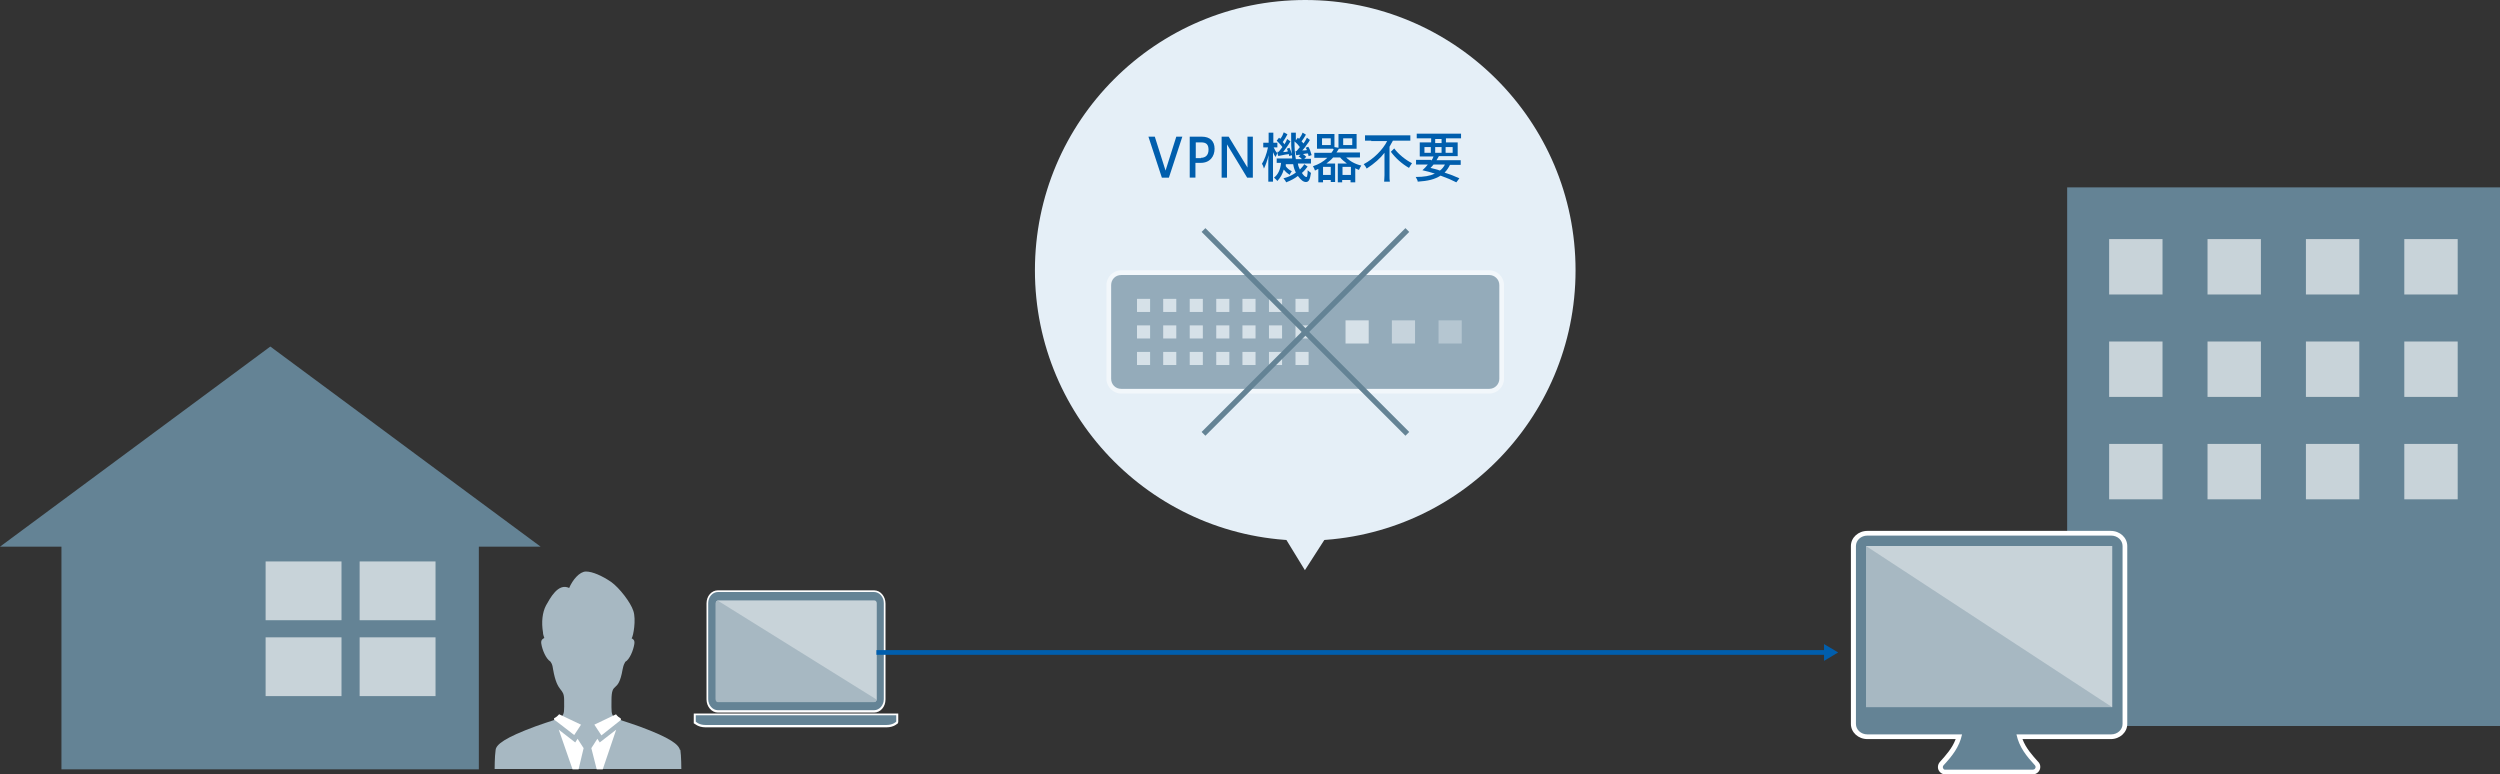 <?xml version="1.0" encoding="UTF-8"?>
<svg id="_レイヤー_2" data-name="レイヤー 2" xmlns="http://www.w3.org/2000/svg" width="744.5" height="230.6" viewBox="0 0 744.5 230.6">
  <rect x="0" y="0" width="744.5" height="230.6" fill="#333333" stroke="none"/>
  <g id="_デザイン" data-name="デザイン">
    <g>
      <g>
        <g>
          <g>
            <path d="M213.8,211.8c-1.7,0-3.1-1.6-3.2-3.6v-28.6c0-2,1.4-3.6,3.1-3.6h46.5c1.7,0,3.1,1.6,3.1,3.6v28.6c0,2-1.4,3.6-3.1,3.6h-46.5Z" style="fill: #648395;"/>
            <path d="M260.3,176.3c1.6,0,2.9,1.5,2.9,3.3v28.6c0,1.8-1.3,3.3-2.9,3.3h-46.5c-1.6,0-2.9-1.5-2.9-3.3v-28.6c0-1.8,1.3-3.3,2.9-3.3h46.5M260.3,175.8h-46.5c-1.9,0-3.4,1.7-3.4,3.9v28.6c0,2.1,1.5,3.9,3.4,3.9h46.5c1.9,0,3.4-1.7,3.4-3.9v-28.6c0-2.1-1.5-3.9-3.4-3.9h0Z" style="fill: #fff;"/>
          </g>
          <g>
            <path d="M210.1,216.3c-2.1,0-3.1-1.1-3.2-1.1h0v-2.4h60.4v2.3h0c0,.1-1,1.2-3.2,1.2h-53.9Z" style="fill: #648395;"/>
            <path d="M266.9,213v1.9s-.9,1-2.9,1h-53.9c-2,0-2.9-1-2.9-1v-1.9h59.8M267.5,212.5h-60.9v2.9c.2,0,1.2,1.2,3.5,1.2h53.9c2.3,0,3.3-1.2,3.4-1.2v-.2c.1,0,.1-.2.1-.2v-2.5h0Z" style="fill: #fff;"/>
          </g>
        </g>
        <g>
          <path d="M213.2,179.6v28.6c0,.4.3.8.7.8h46.5c.4,0,.7-.3.7-.8v-28.6c0-.4-.3-.8-.7-.8h-46.5c-.4,0-.7.3-.7.8Z" style="fill: #c8d3d9;"/>
          <path d="M213.8,178.9c-.4,0-.7.3-.7.8v28.6c0,.4.3.8.7.8h46.5c.4,0,.7-.3.7-.8" style="fill: #a7b8c2;"/>
        </g>
      </g>
      <g>
        <polygon points="124.5 135.8 161 162.8 142.6 162.8 142.6 229.1 18.3 229.1 18.3 162.8 0 162.8 80.5 103.2 109.4 124.6 124.5 135.8" style="fill: #648395;"/>
        <g>
          <rect x="79.1" y="167.2" width="22.6" height="17.5" style="fill: #c8d3d9;"/>
          <rect x="107.1" y="167.2" width="22.6" height="17.5" style="fill: #c8d3d9;"/>
        </g>
        <g>
          <rect x="79.1" y="189.8" width="22.6" height="17.5" style="fill: #c8d3d9;"/>
          <rect x="107.1" y="189.8" width="22.6" height="17.5" style="fill: #c8d3d9;"/>
        </g>
        <g>
          <path d="M202.5,223.4c-.3-1.6-2.7-3.6-11.9-7-9.1-3.3-8.5-1.7-8.5-7.8s2-1.7,3.3-9.2c.3-1.5.5-1.7.8-2.3,1.3-.7,2.4-3.4,2.7-5.3.2-1.2-.4-1.5-.8-1.7,0,0,0,0,0,0,.5-.6,1.4-5.6.5-8.2-.8-2.5-4.1-6.8-6.6-8.6-2.8-1.9-5.6-3.1-7.5-3.1s-4,2.5-5,4.9c0,0,0,0,0,0,0,0,0,0,0,0-3.3-1.6-5.7,3.1-6.9,5.2-1.1,2.1-1.4,5-.9,8,0,.6.2,1.1.4,1.7-.4.2-1.1.5-.9,1.7.3,1.9,1.4,4.5,2.7,5.3.3.5.6.7.8,2.3,1.3,7.5,3.3,5.2,3.3,9.2,0,6.1.6,4.5-8.5,7.8-9.2,3.4-11.7,5.4-11.9,7-.3,2-.3,5.7-.3,5.7h55.6s0-3.8-.3-5.8Z" style="fill: #a7b8c2;"/>
          <g>
            <polygon points="172.3 229.1 173.8 222.8 172 220 171.3 221.1 166.4 217.3 170.5 229.1 172.3 229.1" style="fill: #fff;"/>
            <path d="M173,215.8l-6.5-3.1s0,0,0,0c-.4.5-.9.9-1.5,1.2v.4c.1,0,6,4.6,6,4.6l2.1-3.2Z" style="fill: #fff;"/>
            <path d="M183.5,212.7s0,0,0,0l-6.5,3.1,2.1,3.2,5.8-4.6v-.4c-.5-.3-1-.7-1.4-1.2Z" style="fill: #fff;"/>
            <polygon points="177.9 220 176.1 222.8 177.7 229.1 179.5 229.1 183.5 217.3 178.6 221.1 177.9 220" style="fill: #fff;"/>
          </g>
        </g>
      </g>
      <g>
        <rect x="622.1" y="66.3" width="113.6" height="92.8" style="fill: #c8d3d9;"/>
        <path d="M615.6,55.8v160.4h128.9V55.8h-128.9ZM644,148.7h-15.9v-16.5h15.9v16.5ZM644,118.2h-15.9v-16.5h15.9v16.5ZM644,87.7h-15.9v-16.5h15.9v16.5ZM673.3,148.7h-15.9v-16.5h15.9v16.5ZM673.3,118.2h-15.9v-16.5h15.9v16.5ZM673.3,87.7h-15.9v-16.5h15.9v16.5ZM702.6,148.7h-15.9v-16.5h15.9v16.5ZM702.6,118.2h-15.9v-16.5h15.9v16.5ZM702.6,87.7h-15.9v-16.5h15.9v16.5ZM731.9,148.7h-15.9v-16.5h15.9v16.5ZM731.9,118.2h-15.9v-16.5h15.9v16.5ZM731.9,87.7h-15.9v-16.5h15.9v16.5Z" style="fill: #648395;"/>
      </g>
      <g>
        <g>
          <path d="M579.4,229.9v-.7.7c-.4,0-.7-.1-1-.4-.6-.6-.6-1.5,0-2.1,2.1-2.3,4.2-4.7,5.2-8h-27.3c-2.3,0-4.2-1.7-4.2-3.8v-53c0-2.1,1.9-3.8,4.2-3.8h72.6c2.3,0,4.2,1.7,4.2,3.8v53c0,2.1-1.9,3.8-4.2,3.8h-27.3c1,3.3,3.1,5.8,5.2,8,.3.3.4.6.4,1,0,.8-.7,1.5-1.5,1.5h-26.1Z" style="fill: #648395;"/>
          <path d="M628.7,159.5c1.9,0,3.4,1.4,3.4,3.1v53c0,1.7-1.5,3.1-3.4,3.1h-28.2c.8,3.8,3,6.5,5.5,9.2.1.1.2.3.2.5,0,.4-.3.8-.8.8h-26.1c-.2,0-.4,0-.5-.2-.3-.3-.3-.8,0-1.1,2.5-2.7,4.7-5.4,5.5-9.2h-28.2c-1.9,0-3.4-1.4-3.4-3.1v-53c0-1.7,1.5-3.1,3.4-3.1h72.6M628.7,158.1h-72.6c-2.7,0-4.9,2-4.9,4.5v53c0,2.5,2.2,4.5,4.9,4.5h26.3c-1,2.7-2.9,4.8-4.7,6.8-.8.9-.8,2.3.1,3.1.4.4.9.6,1.5.6h26.1c1.2,0,2.2-1,2.2-2.2,0-.6-.2-1.1-.6-1.5-1.8-2-3.7-4.1-4.7-6.8h26.3c2.7,0,4.9-2,4.9-4.5v-53c0-2.5-2.2-4.5-4.9-4.5h0Z" style="fill: #fff;"/>
        </g>
        <g>
          <rect x="555.7" y="162.6" width="73.3" height="48" style="fill: #a7b8c2;"/>
          <polygon points="555.7 162.6 629 210.6 629 162.6 555.7 162.6" style="fill: #c8d3d9;"/>
        </g>
      </g>
      <g>
        <line x1="543.9" y1="194.3" x2="261" y2="194.3" style="fill: none; stroke: #005ead; stroke-width: 1.4px;"/>
        <polygon points="543.2 191.8 547.4 194.3 543.2 196.8 543.2 191.8" style="fill: #005ead;"/>
      </g>
      <circle cx="388.7" cy="80.5" r="80.5" style="fill: #e5eff7;"/>
      <g style="opacity: .5;">
        <g>
          <path d="M334,81.2h109.6c2,0,3.7,1.7,3.7,3.7v27.9c0,2-1.7,3.7-3.7,3.7h-109.6c-2,0-3.7-1.7-3.7-3.7v-27.9c0-2,1.7-3.7,3.7-3.7Z" style="fill: #43687e;"/>
          <path d="M443.5,81.9c1.6,0,3,1.3,3,3v27.9c0,1.6-1.3,3-3,3h-109.6c-1.7,0-3-1.3-3-3v-27.9c0-1.7,1.3-3,3-3h109.6M443.5,80.5h-109.6c-2.4,0-4.4,2-4.4,4.4v27.9c0,2.4,2,4.4,4.4,4.4h109.6c2.4,0,4.4-2,4.4-4.4v-27.9c0-2.4-2-4.4-4.4-4.4h0Z" style="fill: #fff;"/>
        </g>
        <g>
          <rect x="428.4" y="95.4" width="6.9" height="6.9" style="fill: #859eac;"/>
          <rect x="414.5" y="95.4" width="6.9" height="6.9" style="fill: #a7b8c2;"/>
          <rect x="400.7" y="95.4" width="6.9" height="6.9" style="fill: #c8d3d9;"/>
        </g>
        <g>
          <rect x="385.8" y="89" width="3.9" height="3.9" style="fill: #c8d3d9;"/>
          <rect x="385.8" y="96.9" width="3.9" height="3.9" style="fill: #c8d3d9;"/>
          <rect x="385.8" y="104.8" width="3.9" height="3.9" style="fill: #c8d3d9;"/>
          <rect x="377.9" y="89" width="3.9" height="3.9" style="fill: #c8d3d9;"/>
          <rect x="377.9" y="96.9" width="3.9" height="3.9" style="fill: #c8d3d9;"/>
          <rect x="377.9" y="104.8" width="3.9" height="3.9" style="fill: #c8d3d9;"/>
          <rect x="370" y="89" width="3.9" height="3.9" style="fill: #c8d3d9;"/>
          <rect x="370" y="96.9" width="3.9" height="3.9" style="fill: #c8d3d9;"/>
          <rect x="370" y="104.8" width="3.9" height="3.9" style="fill: #c8d3d9;"/>
          <rect x="362.2" y="89" width="3.9" height="3.9" style="fill: #c8d3d9;"/>
          <rect x="362.2" y="96.9" width="3.9" height="3.9" style="fill: #c8d3d9;"/>
          <rect x="362.2" y="104.8" width="3.9" height="3.9" style="fill: #c8d3d9;"/>
          <rect x="354.3" y="89" width="3.9" height="3.9" style="fill: #c8d3d9;"/>
          <rect x="354.3" y="96.9" width="3.9" height="3.9" style="fill: #c8d3d9;"/>
          <rect x="354.3" y="104.8" width="3.9" height="3.9" style="fill: #c8d3d9;"/>
          <rect x="346.4" y="89" width="3.9" height="3.9" style="fill: #c8d3d9;"/>
          <rect x="346.4" y="96.9" width="3.9" height="3.9" style="fill: #c8d3d9;"/>
          <rect x="346.4" y="104.8" width="3.9" height="3.9" style="fill: #c8d3d9;"/>
          <rect x="338.6" y="89" width="3.9" height="3.9" style="fill: #c8d3d9;"/>
          <rect x="338.6" y="96.9" width="3.9" height="3.9" style="fill: #c8d3d9;"/>
          <rect x="338.6" y="104.8" width="3.9" height="3.9" style="fill: #c8d3d9;"/>
        </g>
      </g>
      <g>
        <path d="M346,52.9l-4-12.2h1.9l3.2,10.1,3.2-10.1h1.8l-4,12.2h-2.1Z" style="fill: #005ead;"/>
        <path d="M354.3,52.9v-12.2h3.6c2.4,0,3.8,1.3,3.8,3.6s-1.4,4.2-4.1,4.2h-1.6v4.4h-1.7ZM357.6,47c1.4,0,2.3-.8,2.3-2.4s-.7-2.2-2.2-2.2h-1.6v4.7h1.6Z" style="fill: #005ead;"/>
        <path d="M363.8,52.9v-12.2h2.1l5.6,9.2v-9.2h1.6v12.2h-1.7l-6-9.9v9.9h-1.6Z" style="fill: #005ead;"/>
        <path d="M377.8,41.2c0-.7,0-1.3,0-1.7h1.4c0,.3,0,.8,0,1.6v1.4h.3c.4,0,.8,0,.9,0v1.4c-.3,0-.6,0-.9,0h-.2c.2.5.7,1.4,1.1,1.7-.1.3-.2.4-.3.6,0,0,0,.2-.2.4v.2c-.3-.4-.6-.9-.8-1.5,0,.5,0,.9,0,2.1v4.8c0,1.2,0,1.5,0,1.9h-1.4c0-.4,0-1.1,0-1.9v-3.4c0-.9,0-1.5.1-2.6-.4,1.6-.9,3-1.4,4-.1-.5-.4-1.2-.6-1.4.7-1.1,1.4-2.9,1.8-4.9h-.4c-.4,0-.8,0-1,0v-1.4c.2,0,.4,0,1,0h.6v-1.4ZM383.7,51.8c-.5-.3-1-.8-1.4-1.3-.4,1.4-1,2.4-1.9,3.4-.4-.4-.5-.6-1-1,1.2-.9,1.9-2.4,2.1-4.4-.5,0-1.1,0-1.3,0v-1.3c.3,0,.6,0,1.3,0h3.3c0-.5,0-.7-.1-1l-.8.3c0-.3,0-.4-.1-.6-.4,0-1.4.2-2.8.5q-.2,0-.4,0l-.2-1.2c.1,0,.2,0,.2,0s0,0,.2,0c.5-.6.7-.9,1.1-1.4-.4-.6-1.2-1.4-1.7-1.9l.7-.9c.1.1.2.2.3.3h.1c.5-.6.8-1.3,1-1.9l1.1.6c-.4.8-.9,1.6-1.4,2.3.2.3.4.4.5.7.4-.7.6-1,.8-1.6l1,.7c-.9,1.5-1.4,2.1-2.2,3.2.4,0,1.2-.1,1.4-.2,0-.3-.1-.4-.3-.8l.8-.3c.3.6.5,1.2.7,1.9-.2-2.2-.2-2.8-.2-5.4,0-.4,0-.7,0-1h1.4c0,.4,0,.6,0,1.6v.7l.6-.8c.1.1.2.2.3.3h.1c.4-.5.8-1.2,1-1.8l1,.6c-.5.9-.8,1.3-1.3,2l.3.3c.1.1.1.2.3.3.5-.7.7-1.1,1-1.7l.9.7c-.2.2-.3.4-.3.5l-.8,1.1c-.3.5-.7,1-1.2,1.5.6,0,1,0,1.4-.1-.1-.3-.2-.4-.4-.7l.8-.3c.4.6.7,1.4,1,2.5l-.9.3c-.1-.4-.1-.6-.2-.8-.5,0-.5,0-1.5.2.4.2.8.6,1,.8l-.6.6h.4c.9,0,1.2,0,1.6,0v1.4c-.4,0-1,0-1.6,0h-2.3c.1.7.3,1.2.6,1.8.6-.6,1.1-1.2,1.3-1.6l1,.7c-.5.7-1.1,1.4-1.7,1.9.5.8,1,1.2,1.3,1.2s.2-.1.3-.5c0-.2.1-.4.1-.7,0-.5,0-.8,0-.8.4.3.7.6,1,.8-.3,2.1-.7,2.7-1.5,2.7s-1.5-.6-2.4-1.8c-1,.8-2.2,1.4-3.5,1.9-.2-.5-.4-.7-.8-1.2,1.3-.3,2.6-.9,3.7-1.7-.4-.8-.6-1.4-.8-2.5h-2.2c0,.3,0,.4,0,.6.4.6,1,1.1,1.8,1.5-.2.2-.2.3-.4.6l-.2.3v.2ZM387.7,47.4c-.2-.3-.7-.7-1-.8l.6-.5h-.4c-.2,0-.4,0-.6.1q-.2,0-.2,0h-.1s-.2-1.2-.2-1.2c.1,0,.1,0,.3,0,.3-.4.5-.6,1-1.2-.5-.7-1-1.2-1.6-1.7,0,2.1.1,3.7.4,5.3h1.9Z" style="fill: #005ead;"/>
        <path d="M397,44.3c-.2,0-.3,0-.9,0h-2.5c-.4,0-1,0-1.4,0,0-.4,0-.8,0-1.3v-1.8c0-.5,0-.9,0-1.3.3,0,.9,0,1.4,0h2.4c.5,0,1.1,0,1.4,0,0,.3,0,.8,0,1.3v2.6l1.2.2c0-.3,0-.5,0-.8v-2c0-.5,0-.9,0-1.3.3,0,.8,0,1.4,0h2.6c.5,0,1.1,0,1.4,0,0,.3,0,.8,0,1.3v1.8c0,.5,0,1,0,1.3-.4,0-.9,0-1.4,0h-2.6c-.5,0-1,0-1.3,0-.2.3-.3.6-.7,1.1h5.4c.6,0,1.2,0,1.6,0v1.5c-.4,0-.9,0-1.6,0h-2.5c1.1,1.1,2.7,2,4.5,2.4-.3.5-.5.8-.7,1.3-.7-.3-.8-.3-1.1-.5v2.7c0,.5,0,1.2,0,1.5h-1.4v-.7h-2.5v.7h-1.3c0-.3,0-.7,0-1.2v-3.1c0-.6,0-.9,0-1.3.3,0,.7,0,1.2,0h1.5c-.8-.6-1.5-1.2-2-1.8h-2.1c-.5.6-1.2,1.2-2,1.8h1.4c.5,0,.9,0,1.2,0,0,.3,0,.7,0,1.3v3c0,.6,0,.9,0,1.2h-1.3v-.6h-2.3v.7h-1.4c0-.3,0-1,0-1.4v-2.6c-.3.1-.4.2-1,.5-.2-.6-.3-.8-.6-1.3,1.8-.6,3-1.3,4.3-2.5h-2.3c-.7,0-1.2,0-1.6,0v-1.5c.4,0,.9,0,1.6,0h3.5c.4-.5.5-.7.7-1.1h-.2ZM393.7,43.2h2.6v-2h-2.6v2ZM394,52.1h2.3v-2.4h-2.3v2.4ZM399.8,52.1h2.5v-2.4h-2.5v2.4ZM400,43.2h2.7v-2h-2.7v2Z" style="fill: #005ead;"/>
        <path d="M408.4,41.9c-.5,0-1.5,0-1.9,0v-1.6c.5,0,1.1,0,1.9,0h9.8c.8,0,1.5,0,1.8,0v1.6c-.4,0-1.2,0-1.8,0h-3.4c-.3.6-.6,1.1-1,1.8v8.5c0,.8,0,1.4.1,1.9h-1.7c0-.4.1-1.2.1-1.9v-5.1c0-.6,0-1.1,0-1.6-1.2,1.6-3,3.2-5.3,4.7-.2-.4-.5-.9-.9-1.3,3-1.6,5.7-4.3,7-6.9h-4.8ZM415.2,44.2c1.3,1.8,3.5,3.5,5.3,4.4-.3.4-.6.9-.9,1.4-2.1-1.2-4-2.9-5.4-4.8l1-1Z" style="fill: #005ead;"/>
        <path d="M426.3,47.8c.3-.4.4-.7.6-1.2h-2.4c-.8,0-1.3,0-1.7,0,0-.4,0-.8,0-1.5v-1.1c0-.7,0-1.1,0-1.6.4,0,1,0,1.7,0h1.7v-1.2h-2.6c-.8,0-1.3,0-1.7,0v-1.4c.4,0,.9,0,1.8,0h9.6c.8,0,1.5,0,1.8,0v1.4c-.4,0-.9,0-1.7,0h-2.8v1.2h1.8c.8,0,1.2,0,1.7,0,0,.4,0,.9,0,1.5v1.1c0,.7,0,1.1,0,1.5-.3,0-.8,0-1.7,0h-3.9c-.4.6-.4.8-.7,1.2h5.5c.9,0,1.4,0,1.7,0v1.4c-.4,0-1,0-1.7,0h-1.5c-.4.8-.9,1.6-1.6,2.3,1.8.6,2.9,1,4.4,1.7l-.9,1.2c-1.6-.8-2.5-1.2-4.7-2-1.7,1.1-3.7,1.6-6.8,1.8,0-.4-.3-.8-.6-1.4,2.5,0,4.2-.3,5.7-1-1.2-.4-2.4-.7-3.7-1,.7-.6,1-1,1.6-1.7h-1.8c-.7,0-1.4,0-1.7,0v-1.4c.3,0,.9,0,1.7,0h2.7ZM424.2,43.8v1.7h1.9v-1.7h-1.9ZM426.9,49c-.3.4-.5.6-.9,1,1.5.4,1.8.4,2.8.8.7-.5,1.2-1.2,1.5-1.8h-3.4ZM427.4,42.6h1.9v-1.2h-1.9v1.2ZM427.4,45.5h1.9v-1.7h-1.9v1.7ZM430.5,45.5h2.1v-1.7h-2.1v1.7Z" style="fill: #005ead;"/>
      </g>
      <g>
        <line x1="419.1" y1="68.5" x2="358.4" y2="129.2" style="fill: none; stroke: #648395; stroke-miterlimit: 10; stroke-width: 1.6px;"/>
        <line x1="358.4" y1="68.5" x2="419.1" y2="129.2" style="fill: none; stroke: #648395; stroke-miterlimit: 10; stroke-width: 1.6px;"/>
      </g>
      <polygon points="382.6 160 388.6 169.8 394.9 160 382.6 160" style="fill: #e5eff7;"/>
    </g>
  </g>
</svg>
